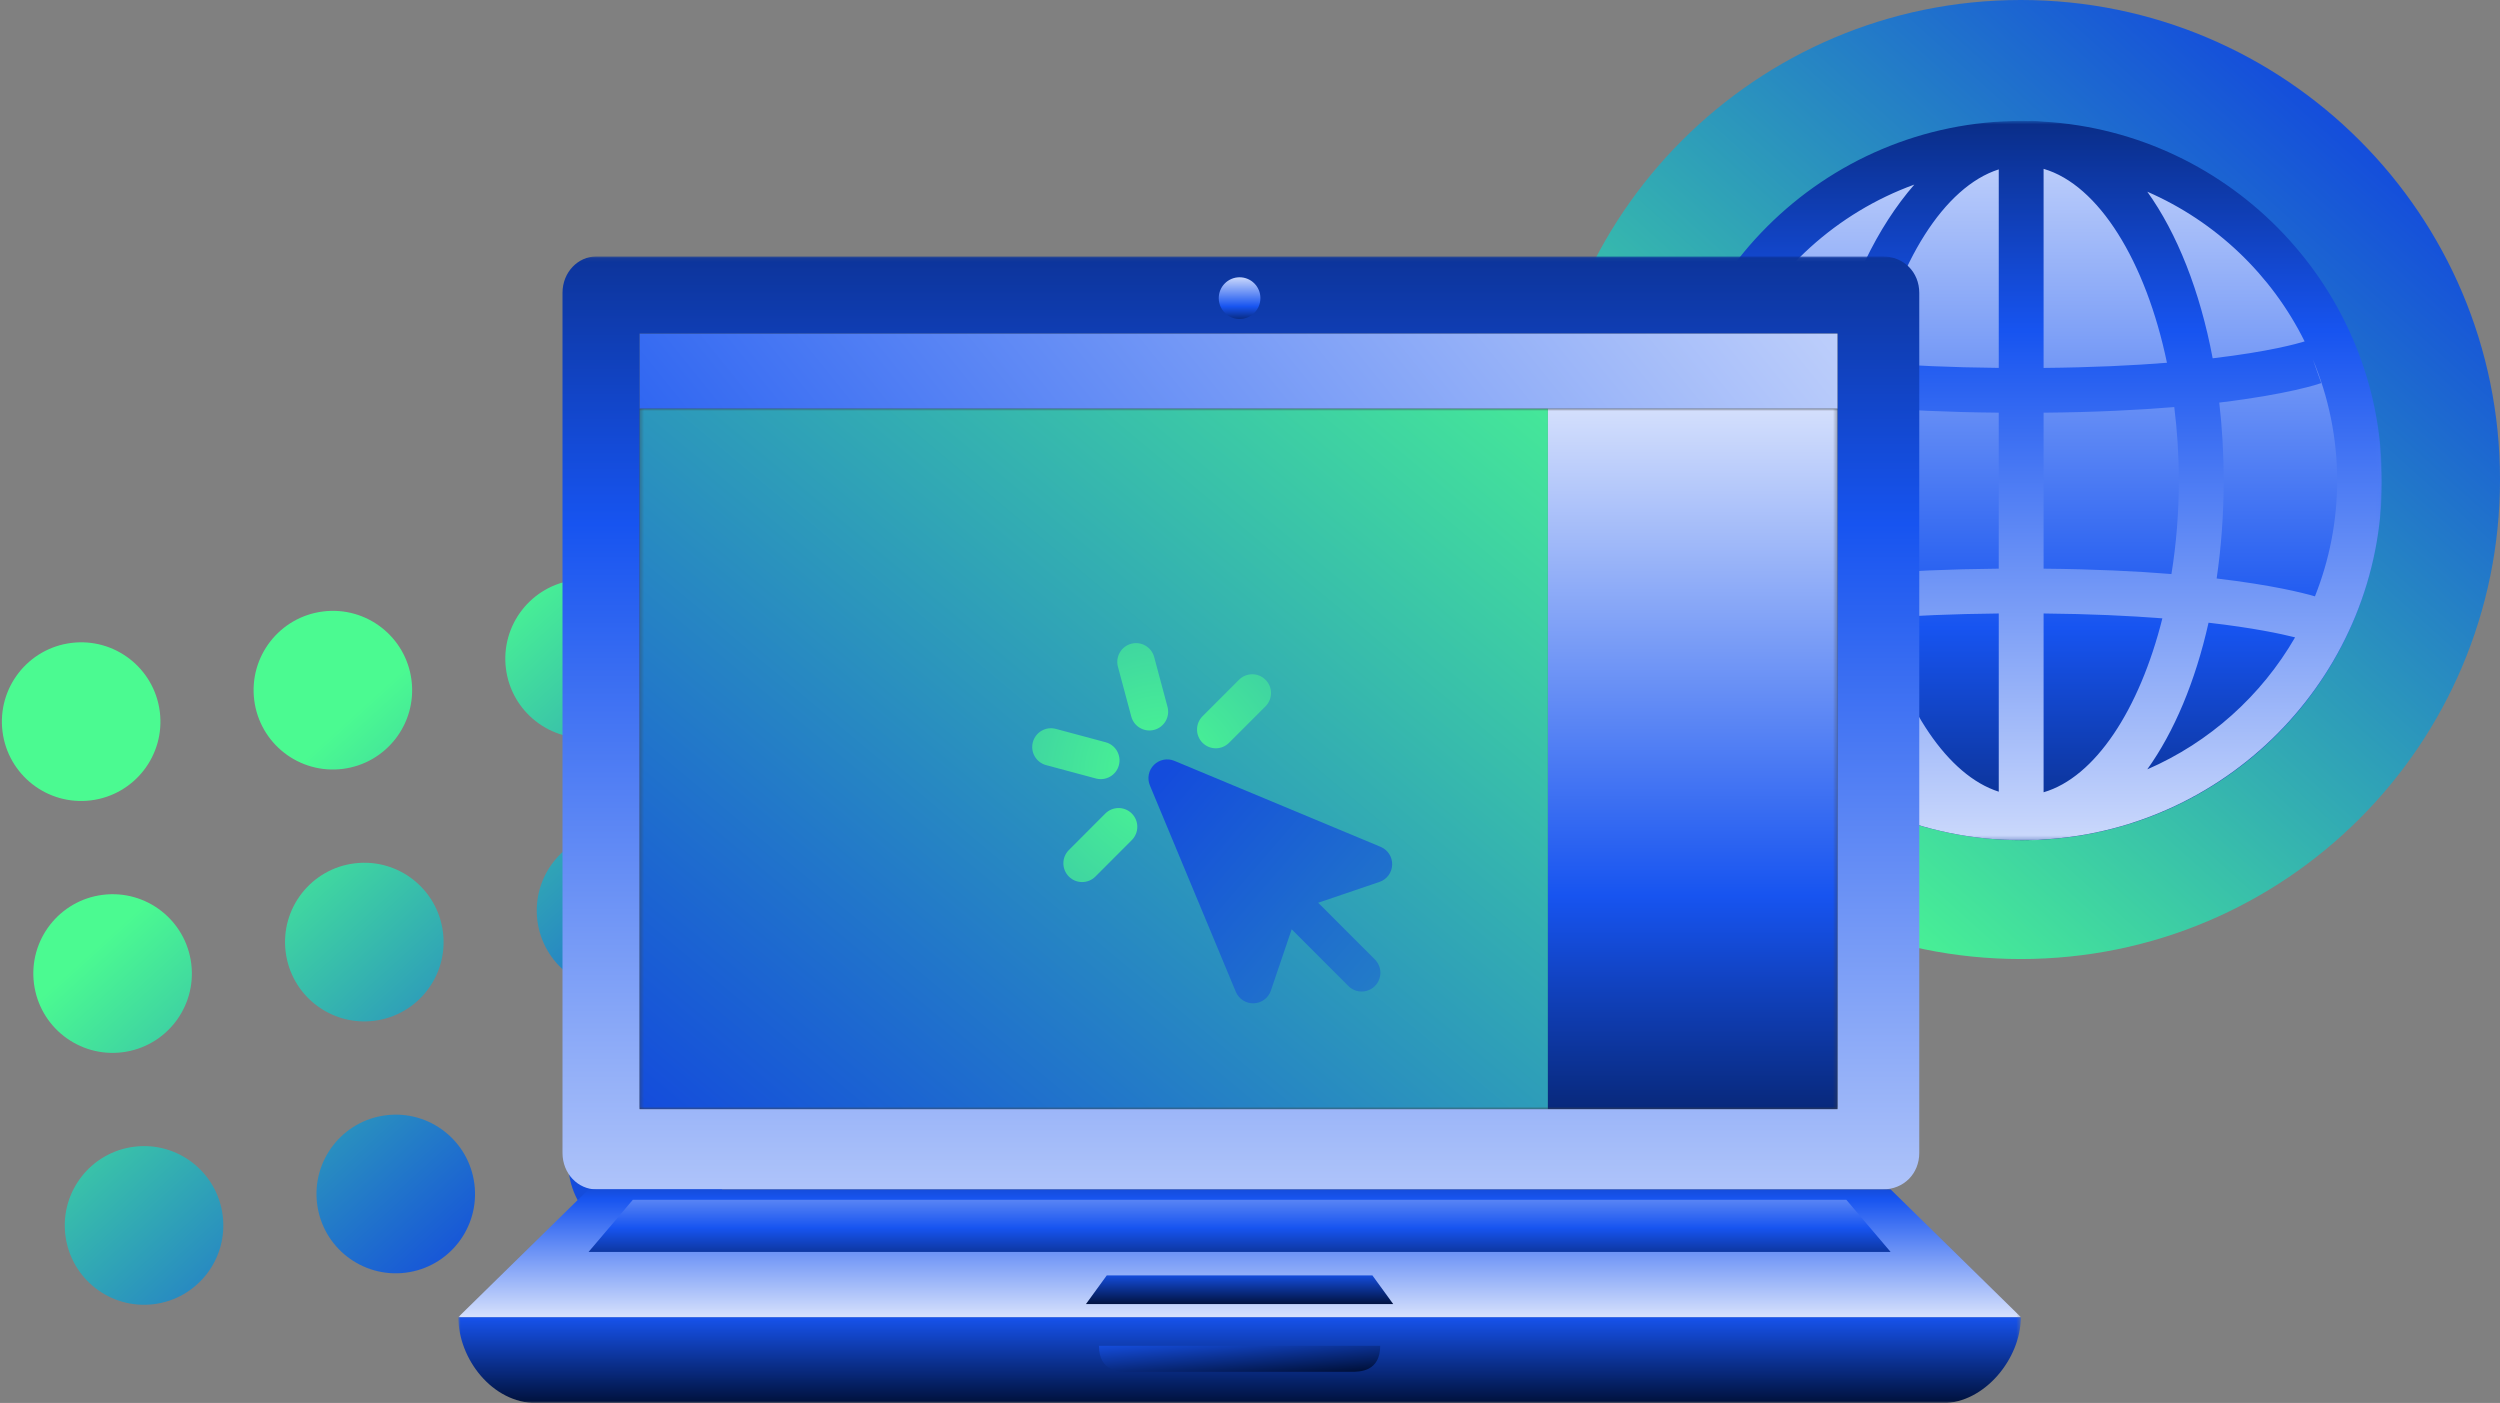 <svg width="654" height="367" viewBox="0 0 654 367" fill="none" xmlns="http://www.w3.org/2000/svg">
<rect x="0" y="0" width="654" height="367" fill="#808080" stroke="none"/>
<g clip-path="url(#clip0_505_13504)">
<path d="M654 125.441C654 194.72 597.881 250.882 528.65 250.882C459.421 250.882 403.3 194.72 403.3 125.441C403.3 56.162 459.421 0 528.65 0C597.881 0 654 56.162 654 125.441Z" fill="url(#paint0_linear_505_13504)"/>
<path d="M528.923 219.794C580.844 219.794 622.935 177.917 622.935 126.259C622.935 74.601 580.844 32.724 528.923 32.724C477.001 32.724 434.91 74.601 434.91 126.259C434.91 177.917 477.001 219.794 528.923 219.794Z" fill="url(#paint1_linear_505_13504)"/>
<mask id="mask0_505_13504" style="mask-type:luminance" maskUnits="userSpaceOnUse" x="434" y="31" width="189" height="189">
<path d="M622.935 31.633H434.91V219.794H622.935V31.633Z" fill="white"/>
</mask>
<g mask="url(#mask0_505_13504)">
<path d="M623.12 125.714C623.12 75.728 583.891 34.738 534.563 31.815C533.547 31.704 532.53 31.627 531.49 31.627C531.185 31.627 530.879 31.657 530.573 31.668C530.027 31.657 529.481 31.627 528.923 31.627C476.981 31.627 434.722 73.834 434.722 125.714C434.722 177.593 476.981 219.801 528.923 219.801C529.475 219.801 530.027 219.765 530.573 219.754C530.879 219.765 531.185 219.801 531.49 219.801C532.525 219.801 533.541 219.73 534.563 219.612C583.891 216.69 623.12 175.7 623.12 125.714ZM605.593 156.002C602.356 155.061 594.225 153.021 579.875 151.333C581.063 143.213 581.717 134.634 581.717 125.714C581.717 118.681 581.314 111.872 580.561 105.316C598.737 103.14 606.705 100.406 607.234 100.218L605.048 94.044C609.13 103.799 611.398 114.494 611.398 125.714C611.398 136.404 609.327 146.617 605.593 156.002ZM487.328 125.714C487.328 119.134 487.763 112.707 488.562 106.527C498.087 107.274 509.485 107.832 522.87 107.956V148.758C509.832 148.881 498.698 149.41 489.326 150.134C488.033 142.378 487.328 134.175 487.328 125.714ZM534.604 44.169C549.011 48.35 561.35 68.365 566.876 94.902C557.988 95.608 547.295 96.132 534.604 96.249V44.169ZM522.876 44.31V96.243C510.326 96.12 499.579 95.602 490.548 94.914C496.188 68.707 508.622 48.838 522.876 44.31ZM522.876 160.483V207.105C509.58 202.883 497.869 185.32 491.776 161.718C500.542 161.071 510.896 160.606 522.876 160.483ZM534.604 207.258V160.483C546.717 160.6 557.012 161.082 565.677 161.758C559.688 185.672 548.047 203.366 534.604 207.258ZM534.604 148.763V107.962C548.069 107.838 559.388 107.268 568.789 106.492C569.558 112.684 569.983 119.116 569.983 125.708C569.983 134.187 569.302 142.407 568.048 150.169C558.794 149.416 547.709 148.887 534.604 148.763ZM602.885 89.316C601.113 89.869 593.696 91.98 578.834 93.732C575.52 76.104 569.525 61.033 561.732 50.149C579.64 57.94 594.257 71.888 602.89 89.316H602.885ZM500.795 48.279C491.206 59.293 483.385 75.139 479.108 93.874C465.799 92.433 457.82 90.733 454.629 89.963C463.942 70.735 480.524 55.647 500.789 48.285L500.795 48.279ZM450.269 100.941C452.532 101.553 461.087 103.687 476.998 105.445C476.088 111.955 475.588 118.734 475.588 125.714C475.588 134.587 476.387 143.118 477.839 151.198C464.177 152.674 455.775 154.444 452.008 155.349C448.442 146.141 446.462 136.157 446.462 125.708C446.462 117.082 447.802 108.756 450.275 100.935L450.269 100.941ZM457.144 166.204C461.416 165.298 469.066 163.911 480.389 162.729C484.849 179.211 492.099 193.158 500.795 203.148C482.228 196.398 466.775 183.162 457.144 166.204ZM561.726 201.266C568.751 191.476 574.299 178.293 577.755 162.899C589.401 164.234 596.71 165.804 600.394 166.733C591.581 181.998 578.022 194.187 561.726 201.266Z" fill="url(#paint2_linear_505_13504)"/>
</g>
<path d="M41.809 186.212C43.229 197.585 35.167 207.956 23.802 209.376C12.438 210.797 2.074 202.729 0.654 191.356C-0.765 179.983 7.297 169.612 18.662 168.191C30.026 166.771 40.39 174.839 41.809 186.212Z" fill="url(#paint3_linear_505_13504)"/>
<path d="M50.034 252.108C51.454 263.481 43.392 273.852 32.027 275.273C20.662 276.693 10.299 268.625 8.879 257.252C7.459 245.88 15.521 235.508 26.886 234.088C38.251 232.667 48.614 240.735 50.034 252.108Z" fill="url(#paint4_linear_505_13504)"/>
<path d="M58.259 318.004C59.679 329.377 51.617 339.748 40.252 341.169C28.888 342.589 18.524 334.521 17.105 323.149C15.685 311.775 23.747 301.404 35.112 299.984C46.476 298.563 56.84 306.631 58.259 318.004Z" fill="url(#paint5_linear_505_13504)"/>
<path d="M107.658 177.981C109.078 189.354 101.016 199.725 89.651 201.145C78.286 202.566 67.923 194.498 66.503 183.125C65.083 171.752 73.145 161.381 84.51 159.96C95.875 158.54 106.238 166.608 107.658 177.981Z" fill="url(#paint6_linear_505_13504)"/>
<path d="M115.883 243.877C117.302 255.25 109.24 265.621 97.875 267.042C86.511 268.462 76.147 260.394 74.728 249.021C73.308 237.649 81.37 227.277 92.735 225.857C104.099 224.436 114.463 232.504 115.883 243.877Z" fill="url(#paint7_linear_505_13504)"/>
<path d="M124.108 309.773C125.528 321.146 117.466 331.517 106.101 332.938C94.737 334.358 84.373 326.29 82.953 314.917C81.533 303.544 89.596 293.173 100.96 291.752C112.325 290.332 122.689 298.4 124.108 309.773Z" fill="url(#paint8_linear_505_13504)"/>
<path d="M173.506 169.749C174.925 181.123 166.863 191.494 155.499 192.914C144.134 194.335 133.77 186.267 132.35 174.894C130.931 163.521 138.993 153.15 150.358 151.729C161.723 150.309 172.086 158.376 173.506 169.749Z" fill="url(#paint9_linear_505_13504)"/>
<path d="M181.731 235.646C183.15 247.018 175.088 257.39 163.724 258.81C152.359 260.231 141.995 252.163 140.576 240.79C139.156 229.417 147.219 219.046 158.583 217.625C169.948 216.205 180.312 224.273 181.731 235.646Z" fill="url(#paint10_linear_505_13504)"/>
<path d="M189.956 301.541C191.376 312.915 183.313 323.286 171.949 324.706C160.584 326.127 150.22 318.059 148.801 306.686C147.382 295.313 155.444 284.942 166.808 283.521C178.173 282.101 188.537 290.168 189.956 301.541Z" fill="url(#paint11_linear_505_13504)"/>
<mask id="mask1_505_13504" style="mask-type:luminance" maskUnits="userSpaceOnUse" x="119" y="67" width="410" height="301">
<path d="M528.65 67.084H119.9V367.051H528.65V67.084Z" fill="white"/>
</mask>
<g mask="url(#mask1_505_13504)">
<path d="M156.006 311.148H492.544C497.994 311.148 502.081 307.058 502.081 301.604V76.628C502.081 71.174 497.994 67.084 492.544 67.084H156.006C151.237 67.084 147.15 71.174 147.15 76.628V301.604C147.15 307.058 151.237 311.148 156.006 311.148Z" fill="url(#paint12_linear_505_13504)"/>
<path d="M119.9 344.554C119.9 355.462 128.756 367.051 140.337 367.051H508.212C519.112 367.051 528.65 355.462 528.65 344.554H119.9Z" fill="url(#paint13_linear_505_13504)"/>
<path d="M494.587 311.148H153.962L119.9 344.554H528.65L494.587 311.148Z" fill="url(#paint14_linear_505_13504)"/>
<path d="M483.006 313.875H165.544L153.962 327.51H494.587L483.006 313.875Z" fill="url(#paint15_linear_505_13504)"/>
<path d="M359.019 333.646H289.531L284.081 341.145H364.469L359.019 333.646Z" fill="url(#paint16_linear_505_13504)"/>
<path d="M167.315 87.263H480.69V290.151H167.315V87.263Z" fill="#3E4347"/>
<path d="M480.69 87.263H167.315V106.898H480.69V87.263Z" fill="url(#paint17_linear_505_13504)"/>
<mask id="mask2_505_13504" style="mask-type:luminance" maskUnits="userSpaceOnUse" x="167" y="106" width="314" height="185">
<path d="M480.69 106.898H167.315V290.151H480.69V106.898Z" fill="white"/>
</mask>
<g mask="url(#mask2_505_13504)">
<path d="M404.935 106.898H167.315V290.151H404.935V106.898Z" fill="url(#paint18_linear_505_13504)"/>
<path d="M305.336 203.569L327.817 257.563L335.793 234.049L359.291 226.067L305.336 203.569Z" fill="url(#paint19_linear_505_13504)"/>
<path fill-rule="evenodd" clip-rule="evenodd" d="M301.868 200.098C303.273 198.692 305.388 198.273 307.222 199.038L361.177 221.536C363.061 222.321 364.262 224.192 364.193 226.232C364.124 228.273 362.8 230.058 360.868 230.715L344.839 236.16L359.675 251.006C361.59 252.922 361.59 256.031 359.675 257.947C357.76 259.864 354.654 259.864 352.738 257.947L337.903 243.102L332.462 259.141C331.806 261.075 330.022 262.4 327.983 262.469C325.944 262.538 324.074 261.336 323.289 259.451L300.808 205.457C300.044 203.621 300.462 201.505 301.868 200.098ZM314.445 212.685L327.349 243.675L331.149 232.471C331.639 231.026 332.773 229.892 334.217 229.401L345.413 225.598L314.445 212.685Z" fill="url(#paint20_linear_505_13504)"/>
<path fill-rule="evenodd" clip-rule="evenodd" d="M295.919 168.407C298.535 167.704 301.225 169.258 301.927 171.876L305.42 184.912C306.122 187.53 304.57 190.222 301.953 190.924C299.337 191.626 296.647 190.073 295.945 187.455L292.451 174.419C291.75 171.801 293.302 169.109 295.919 168.407ZM331.061 177.826C332.976 179.742 332.976 182.851 331.061 184.767L321.52 194.315C319.604 196.232 316.499 196.232 314.583 194.315C312.667 192.398 312.667 189.291 314.583 187.374L324.124 177.826C326.04 175.909 329.146 175.909 331.061 177.826ZM270.195 194.145C270.896 191.526 273.586 189.973 276.203 190.675L289.233 194.171C291.85 194.873 293.402 197.565 292.7 200.183C291.999 202.802 289.309 204.355 286.692 203.653L273.662 200.157C271.046 199.455 269.493 196.763 270.195 194.145ZM296.083 212.821C297.999 214.737 298.001 217.845 296.086 219.763L286.554 229.311C284.64 231.229 281.534 231.23 279.618 229.314C277.701 227.398 277.7 224.29 279.614 222.373L289.146 212.824C291.061 210.907 294.166 210.905 296.083 212.821Z" fill="url(#paint21_radial_505_13504)"/>
<path d="M480.69 106.898H404.935V290.151H480.69V106.898Z" fill="url(#paint22_linear_505_13504)"/>
</g>
<path d="M324.275 83.445C327.285 83.445 329.725 81.004 329.725 77.992C329.725 74.979 327.285 72.538 324.275 72.538C321.265 72.538 318.825 74.979 318.825 77.992C318.825 81.004 321.265 83.445 324.275 83.445Z" fill="url(#paint23_linear_505_13504)"/>
<path d="M353.569 358.87H294.981C292.937 358.87 287.487 358.87 287.487 352.053H361.062C361.062 358.87 355.612 358.87 353.569 358.87Z" fill="url(#paint24_linear_505_13504)"/>
</g>
</g>
<defs>
<linearGradient id="paint0_linear_505_13504" x1="616.487" y1="32.963" x2="447.998" y2="220.545" gradientUnits="userSpaceOnUse">
<stop stop-color="#144CDC"/>
<stop offset="1" stop-color="#4BFA91"/>
</linearGradient>
<linearGradient id="paint1_linear_505_13504" x1="527.962" y1="-6.602" x2="527.962" y2="258.164" gradientUnits="userSpaceOnUse">
<stop stop-color="white"/>
<stop offset="0.645" stop-color="#1754F0"/>
<stop offset="1" stop-color="#00113C"/>
</linearGradient>
<linearGradient id="paint2_linear_505_13504" x1="527.96" y1="258.397" x2="527.96" y2="-7.93" gradientUnits="userSpaceOnUse">
<stop stop-color="white"/>
<stop offset="0.645" stop-color="#1754F0"/>
<stop offset="1" stop-color="#00113C"/>
</linearGradient>
<linearGradient id="paint3_linear_505_13504" x1="152.6" y1="307.33" x2="65.603" y2="211.131" gradientUnits="userSpaceOnUse">
<stop stop-color="#144CDC"/>
<stop offset="1" stop-color="#4BFA91"/>
</linearGradient>
<linearGradient id="paint4_linear_505_13504" x1="152.6" y1="307.33" x2="65.603" y2="211.131" gradientUnits="userSpaceOnUse">
<stop stop-color="#144CDC"/>
<stop offset="1" stop-color="#4BFA91"/>
</linearGradient>
<linearGradient id="paint5_linear_505_13504" x1="152.6" y1="307.33" x2="65.603" y2="211.131" gradientUnits="userSpaceOnUse">
<stop stop-color="#144CDC"/>
<stop offset="1" stop-color="#4BFA91"/>
</linearGradient>
<linearGradient id="paint6_linear_505_13504" x1="152.6" y1="307.33" x2="65.603" y2="211.131" gradientUnits="userSpaceOnUse">
<stop stop-color="#144CDC"/>
<stop offset="1" stop-color="#4BFA91"/>
</linearGradient>
<linearGradient id="paint7_linear_505_13504" x1="152.6" y1="307.33" x2="65.603" y2="211.131" gradientUnits="userSpaceOnUse">
<stop stop-color="#144CDC"/>
<stop offset="1" stop-color="#4BFA91"/>
</linearGradient>
<linearGradient id="paint8_linear_505_13504" x1="152.6" y1="307.33" x2="65.603" y2="211.131" gradientUnits="userSpaceOnUse">
<stop stop-color="#144CDC"/>
<stop offset="1" stop-color="#4BFA91"/>
</linearGradient>
<linearGradient id="paint9_linear_505_13504" x1="152.6" y1="307.33" x2="65.603" y2="211.131" gradientUnits="userSpaceOnUse">
<stop stop-color="#144CDC"/>
<stop offset="1" stop-color="#4BFA91"/>
</linearGradient>
<linearGradient id="paint10_linear_505_13504" x1="152.6" y1="307.33" x2="65.603" y2="211.131" gradientUnits="userSpaceOnUse">
<stop stop-color="#144CDC"/>
<stop offset="1" stop-color="#4BFA91"/>
</linearGradient>
<linearGradient id="paint11_linear_505_13504" x1="152.6" y1="307.33" x2="65.603" y2="211.131" gradientUnits="userSpaceOnUse">
<stop stop-color="#144CDC"/>
<stop offset="1" stop-color="#4BFA91"/>
</linearGradient>
<linearGradient id="paint12_linear_505_13504" x1="324.82" y1="404.411" x2="324.82" y2="-10.09" gradientUnits="userSpaceOnUse">
<stop stop-color="white"/>
<stop offset="0.645" stop-color="#1754F0"/>
<stop offset="1" stop-color="#00113C"/>
</linearGradient>
<linearGradient id="paint13_linear_505_13504" x1="324.275" y1="302.422" x2="324.275" y2="367.051" gradientUnits="userSpaceOnUse">
<stop stop-color="white"/>
<stop offset="0.645" stop-color="#1754F0"/>
<stop offset="1" stop-color="#00113C"/>
</linearGradient>
<linearGradient id="paint14_linear_505_13504" x1="324.275" y1="351.235" x2="324.275" y2="292.877" gradientUnits="userSpaceOnUse">
<stop stop-color="white"/>
<stop offset="0.645" stop-color="#1754F0"/>
<stop offset="1" stop-color="#00113C"/>
</linearGradient>
<linearGradient id="paint15_linear_505_13504" x1="324.275" y1="295.059" x2="324.275" y2="335.691" gradientUnits="userSpaceOnUse">
<stop stop-color="white"/>
<stop offset="0.645" stop-color="#1754F0"/>
<stop offset="1" stop-color="#00113C"/>
</linearGradient>
<linearGradient id="paint16_linear_505_13504" x1="324.275" y1="316.602" x2="324.275" y2="341.418" gradientUnits="userSpaceOnUse">
<stop stop-color="white"/>
<stop offset="0.645" stop-color="#1754F0"/>
<stop offset="1" stop-color="#00113C"/>
</linearGradient>
<linearGradient id="paint17_linear_505_13504" x1="593.232" y1="35.451" x2="83.911" y2="446.318" gradientUnits="userSpaceOnUse">
<stop stop-color="white"/>
<stop offset="0.645" stop-color="#1754F0"/>
<stop offset="1" stop-color="#00113C"/>
</linearGradient>
<linearGradient id="paint18_linear_505_13504" x1="167.315" y1="290.151" x2="378.092" y2="38.206" gradientUnits="userSpaceOnUse">
<stop stop-color="#144CDC"/>
<stop offset="1" stop-color="#4BFA91"/>
</linearGradient>
<linearGradient id="paint19_linear_505_13504" x1="524.017" y1="389.958" x2="305.337" y2="201.681" gradientUnits="userSpaceOnUse">
<stop stop-color="#4BFA91"/>
<stop offset="1" stop-color="#144CDC"/>
</linearGradient>
<linearGradient id="paint20_linear_505_13504" x1="524.017" y1="389.958" x2="305.337" y2="201.681" gradientUnits="userSpaceOnUse">
<stop stop-color="#4BFA91"/>
<stop offset="1" stop-color="#144CDC"/>
</linearGradient>
<radialGradient id="paint21_radial_505_13504" cx="0" cy="0" r="1" gradientUnits="userSpaceOnUse" gradientTransform="translate(304.11 202.342) rotate(-134.084) scale(172.733 172.73)">
<stop stop-color="#4BFA91"/>
<stop offset="1" stop-color="#144CDC"/>
</radialGradient>
<linearGradient id="paint22_linear_505_13504" x1="445.538" y1="77.446" x2="445.538" y2="320.693" gradientUnits="userSpaceOnUse">
<stop stop-color="white"/>
<stop offset="0.645" stop-color="#1754F0"/>
<stop offset="1" stop-color="#00113C"/>
</linearGradient>
<linearGradient id="paint23_linear_505_13504" x1="324.219" y1="70.245" x2="324.219" y2="85.683" gradientUnits="userSpaceOnUse">
<stop stop-color="white"/>
<stop offset="0.645" stop-color="#1754F0"/>
<stop offset="1" stop-color="#00113C"/>
</linearGradient>
<linearGradient id="paint24_linear_505_13504" x1="322.912" y1="324.238" x2="325.641" y2="360.779" gradientUnits="userSpaceOnUse">
<stop stop-color="white"/>
<stop offset="0.645" stop-color="#1754F0"/>
<stop offset="1" stop-color="#00113C"/>
</linearGradient>
<clipPath id="clip0_505_13504">
<rect width="654" height="367" fill="white"/>
</clipPath>
</defs>
</svg>
